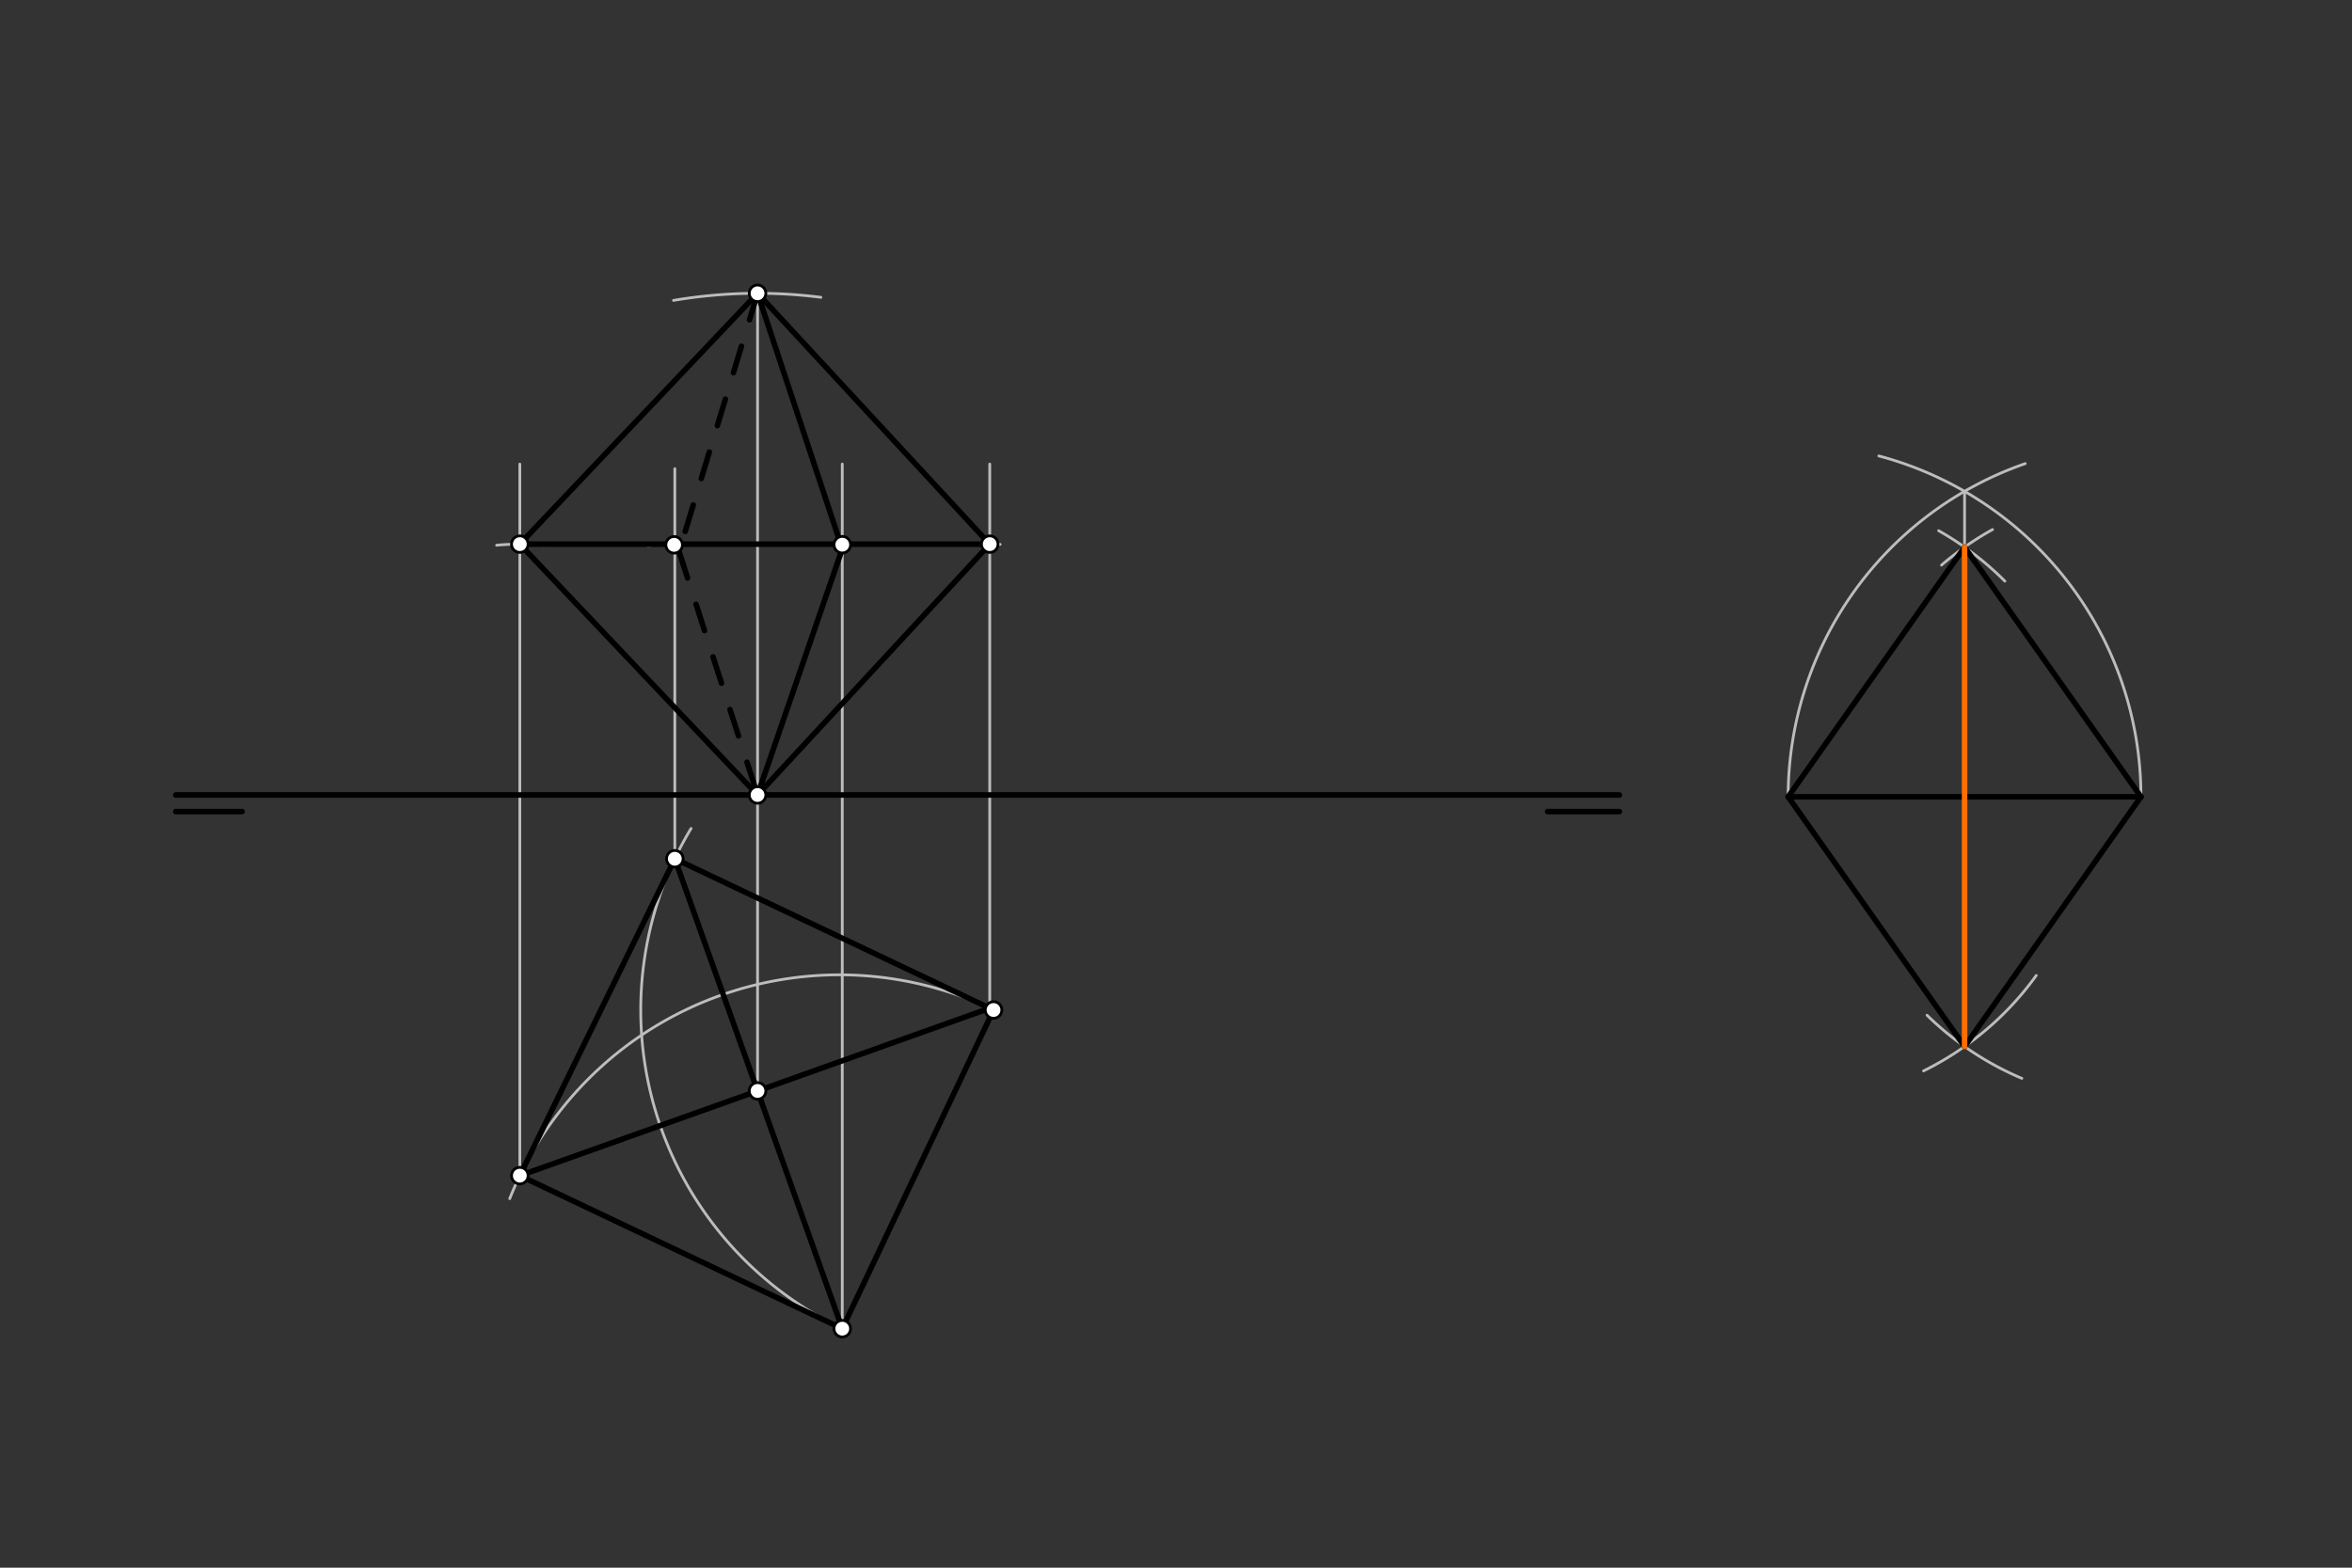 <svg xmlns="http://www.w3.org/2000/svg" class="svg--1it" height="100%" preserveAspectRatio="xMidYMid meet" viewBox="0 0 850.394 566.929" width="100%"><rect x="0" y="0" width="850.394" height="566.929" fill="#333333" stroke="none"/><defs><marker id="marker-arrow" markerHeight="16" markerUnits="userSpaceOnUse" markerWidth="24" orient="auto-start-reverse" refX="24" refY="4" viewBox="0 0 24 8"><path d="M 0 0 L 24 4 L 0 8 z" stroke="inherit"></path></marker></defs><g class="aux-layer--1FB"><g class="element--2qn"><path d="M 359.226 365.252 A 128.291 128.291 0 0 0 184.3 433.468" fill="none" stroke="#BDBDBD" stroke-dasharray="none" stroke-linecap="round" stroke-width="1"></path></g><g class="element--2qn"><path d="M 304.531 480.49 A 127.559 127.559 0 0 1 249.855 299.607" fill="none" stroke="#BDBDBD" stroke-dasharray="none" stroke-linecap="round" stroke-width="1"></path></g><g class="element--2qn"><path d="M 774.09 288.156 A 127.559 127.559 0 0 0 679.317 164.882" fill="none" stroke="#BDBDBD" stroke-dasharray="none" stroke-linecap="round" stroke-width="1"></path></g><g class="element--2qn"><path d="M 646.531 288.156 A 127.559 127.559 0 0 1 732.233 167.66" fill="none" stroke="#BDBDBD" stroke-dasharray="none" stroke-linecap="round" stroke-width="1"></path></g><g class="element--2qn"><line stroke="#BDBDBD" stroke-dasharray="none" stroke-linecap="round" stroke-width="1" x1="710.311" x2="710.311" y1="288.156" y2="177.687"></line></g><g class="element--2qn"><path d="M 700.941 191.921 A 110.551 110.551 0 0 1 724.879 210.161" fill="none" stroke="#BDBDBD" stroke-dasharray="none" stroke-linecap="round" stroke-width="1"></path></g><g class="element--2qn"><path d="M 720.428 191.503 A 110.551 110.551 0 0 0 701.979 204.362" fill="none" stroke="#BDBDBD" stroke-dasharray="none" stroke-linecap="round" stroke-width="1"></path></g><g class="element--2qn"><path d="M 736.24 352.762 A 110.551 110.551 0 0 1 695.478 387.281" fill="none" stroke="#BDBDBD" stroke-dasharray="none" stroke-linecap="round" stroke-width="1"></path></g><g class="element--2qn"><path d="M 696.744 367.145 A 110.551 110.551 0 0 0 731.019 389.972" fill="none" stroke="#BDBDBD" stroke-dasharray="none" stroke-linecap="round" stroke-width="1"></path></g><g class="element--2qn"><line stroke="#BDBDBD" stroke-dasharray="none" stroke-linecap="round" stroke-width="1" x1="273.902" x2="273.902" y1="394.52" y2="104.49"></line></g><g class="element--2qn"><line stroke="#BDBDBD" stroke-dasharray="none" stroke-linecap="round" stroke-width="1" x1="243.988" x2="243.988" y1="310.557" y2="169.49"></line></g><g class="element--2qn"><line stroke="#BDBDBD" stroke-dasharray="none" stroke-linecap="round" stroke-width="1" x1="187.947" x2="187.947" y1="425.155" y2="167.823"></line></g><g class="element--2qn"><line stroke="#BDBDBD" stroke-dasharray="none" stroke-linecap="round" stroke-width="1" x1="357.852" x2="357.852" y1="364.6" y2="167.823"></line></g><g class="element--2qn"><line stroke="#BDBDBD" stroke-dasharray="none" stroke-linecap="round" stroke-width="1" x1="304.531" x2="304.531" y1="480.49" y2="167.823"></line></g><g class="element--2qn"><path d="M 179.563 197.169 A 90.709 90.709 0 0 1 196.688 197.203" fill="none" stroke="#BDBDBD" stroke-dasharray="none" stroke-linecap="round" stroke-width="1"></path></g><g class="element--2qn"><path d="M 234.26 197.304 A 90.709 90.709 0 0 1 250.74 197.033" fill="none" stroke="#BDBDBD" stroke-dasharray="none" stroke-linecap="round" stroke-width="1"></path></g><g class="element--2qn"><path d="M 311.514 197.05 A 90.709 90.709 0 0 0 298.542 196.979" fill="none" stroke="#BDBDBD" stroke-dasharray="none" stroke-linecap="round" stroke-width="1"></path></g><g class="element--2qn"><path d="M 353.437 196.888 A 90.709 90.709 0 0 1 361.613 196.859" fill="none" stroke="#BDBDBD" stroke-dasharray="none" stroke-linecap="round" stroke-width="1"></path></g><g class="element--2qn"><path d="M 243.517 108.635 A 181.417 181.417 0 0 1 296.799 107.523" fill="none" stroke="#BDBDBD" stroke-dasharray="none" stroke-linecap="round" stroke-width="1"></path></g></g><g class="main-layer--3Vd"><g class="element--2qn"><line stroke="#000000" stroke-dasharray="none" stroke-linecap="round" stroke-width="2" x1="63.531" x2="585.531" y1="287.49" y2="287.49"></line></g><g class="element--2qn"><line stroke="#000000" stroke-dasharray="none" stroke-linecap="round" stroke-width="2" x1="63.531" x2="87.531" y1="293.49" y2="293.49"></line></g><g class="element--2qn"><line stroke="#000000" stroke-dasharray="none" stroke-linecap="round" stroke-width="2" x1="585.531" x2="559.531" y1="293.49" y2="293.49"></line></g><g class="element--2qn"><line stroke="#000000" stroke-dasharray="none" stroke-linecap="round" stroke-width="2" x1="304.531" x2="359.226" y1="480.49" y2="365.252"></line></g><g class="element--2qn"><line stroke="#000000" stroke-dasharray="none" stroke-linecap="round" stroke-width="2" x1="304.531" x2="188.19" y1="480.49" y2="425.271"></line></g><g class="element--2qn"><line stroke="#000000" stroke-dasharray="none" stroke-linecap="round" stroke-width="2" x1="359.226" x2="243.988" y1="365.252" y2="310.557"></line></g><g class="element--2qn"><line stroke="#000000" stroke-dasharray="none" stroke-linecap="round" stroke-width="2" x1="187.947" x2="243.988" y1="425.155" y2="310.557"></line></g><g class="element--2qn"><line stroke="#000000" stroke-dasharray="none" stroke-linecap="round" stroke-width="2" x1="243.988" x2="304.531" y1="310.557" y2="480.49"></line></g><g class="element--2qn"><line stroke="#000000" stroke-dasharray="none" stroke-linecap="round" stroke-width="2" x1="187.947" x2="357.852" y1="425.155" y2="364.6"></line></g><g class="element--2qn"><line stroke="#000000" stroke-dasharray="none" stroke-linecap="round" stroke-width="2" x1="646.531" x2="774.09" y1="288.156" y2="288.156"></line></g><g class="element--2qn"><line stroke="#000000" stroke-dasharray="none" stroke-linecap="round" stroke-width="2" x1="646.531" x2="710.311" y1="288.156" y2="197.858"></line></g><g class="element--2qn"><line stroke="#000000" stroke-dasharray="none" stroke-linecap="round" stroke-width="2" x1="774.09" x2="710.311" y1="288.156" y2="197.858"></line></g><g class="element--2qn"><line stroke="#000000" stroke-dasharray="none" stroke-linecap="round" stroke-width="2" x1="646.531" x2="710.311" y1="288.156" y2="378.454"></line></g><g class="element--2qn"><line stroke="#000000" stroke-dasharray="none" stroke-linecap="round" stroke-width="2" x1="710.311" x2="774.09" y1="378.454" y2="288.156"></line></g><g class="element--2qn"><line stroke="#FF6F00" stroke-dasharray="none" stroke-linecap="round" stroke-width="2" x1="710.311" x2="710.311" y1="197.858" y2="378.454"></line></g><g class="element--2qn"><line stroke="#000000" stroke-dasharray="none" stroke-linecap="round" stroke-width="2" x1="273.902" x2="187.947" y1="287.49" y2="196.781"></line></g><g class="element--2qn"><line stroke="#000000" stroke-dasharray="none" stroke-linecap="round" stroke-width="2" x1="187.947" x2="273.902" y1="196.781" y2="106.072"></line></g><g class="element--2qn"><line stroke="#000000" stroke-dasharray="none" stroke-linecap="round" stroke-width="2" x1="273.902" x2="357.852" y1="106.072" y2="196.781"></line></g><g class="element--2qn"><line stroke="#000000" stroke-dasharray="none" stroke-linecap="round" stroke-width="2" x1="357.852" x2="273.902" y1="196.781" y2="287.49"></line></g><g class="element--2qn"><line stroke="#000000" stroke-dasharray="none" stroke-linecap="round" stroke-width="2" x1="273.902" x2="304.531" y1="287.49" y2="198.49"></line></g><g class="element--2qn"><line stroke="#000000" stroke-dasharray="none" stroke-linecap="round" stroke-width="2" x1="304.531" x2="273.902" y1="198.49" y2="106.072"></line></g><g class="element--2qn"><line stroke="#000000" stroke-dasharray="none" stroke-linecap="round" stroke-width="2" x1="187.947" x2="357.852" y1="196.781" y2="196.781"></line></g><g class="element--2qn"><line stroke="#000000" stroke-dasharray="10" stroke-linecap="round" stroke-width="2" x1="273.902" x2="245.531" y1="106.072" y2="199.49"></line></g><g class="element--2qn"><line stroke="#000000" stroke-dasharray="10" stroke-linecap="round" stroke-width="2" x1="245.531" x2="273.902" y1="199.49" y2="287.49"></line></g><g class="element--2qn"><circle cx="304.531" cy="480.49" r="3" stroke="#000000" stroke-width="1" fill="#ffffff"></circle>}</g><g class="element--2qn"><circle cx="359.226" cy="365.252" r="3" stroke="#000000" stroke-width="1" fill="#ffffff"></circle>}</g><g class="element--2qn"><circle cx="187.947" cy="425.155" r="3" stroke="#000000" stroke-width="1" fill="#ffffff"></circle>}</g><g class="element--2qn"><circle cx="243.988" cy="310.557" r="3" stroke="#000000" stroke-width="1" fill="#ffffff"></circle>}</g><g class="element--2qn"><circle cx="273.902" cy="394.52" r="3" stroke="#000000" stroke-width="1" fill="#ffffff"></circle>}</g><g class="element--2qn"><circle cx="187.947" cy="196.781" r="3" stroke="#000000" stroke-width="1" fill="#ffffff"></circle>}</g><g class="element--2qn"><circle cx="243.74" cy="197.033" r="3" stroke="#000000" stroke-width="1" fill="#ffffff"></circle>}</g><g class="element--2qn"><circle cx="304.542" cy="196.979" r="3" stroke="#000000" stroke-width="1" fill="#ffffff"></circle>}</g><g class="element--2qn"><circle cx="357.852" cy="196.781" r="3" stroke="#000000" stroke-width="1" fill="#ffffff"></circle>}</g><g class="element--2qn"><circle cx="273.902" cy="287.49" r="3" stroke="#000000" stroke-width="1" fill="#ffffff"></circle>}</g><g class="element--2qn"><circle cx="273.902" cy="106.072" r="3" stroke="#000000" stroke-width="1" fill="#ffffff"></circle>}</g></g><g class="snaps-layer--2PT"></g><g class="temp-layer--rAP"></g></svg>